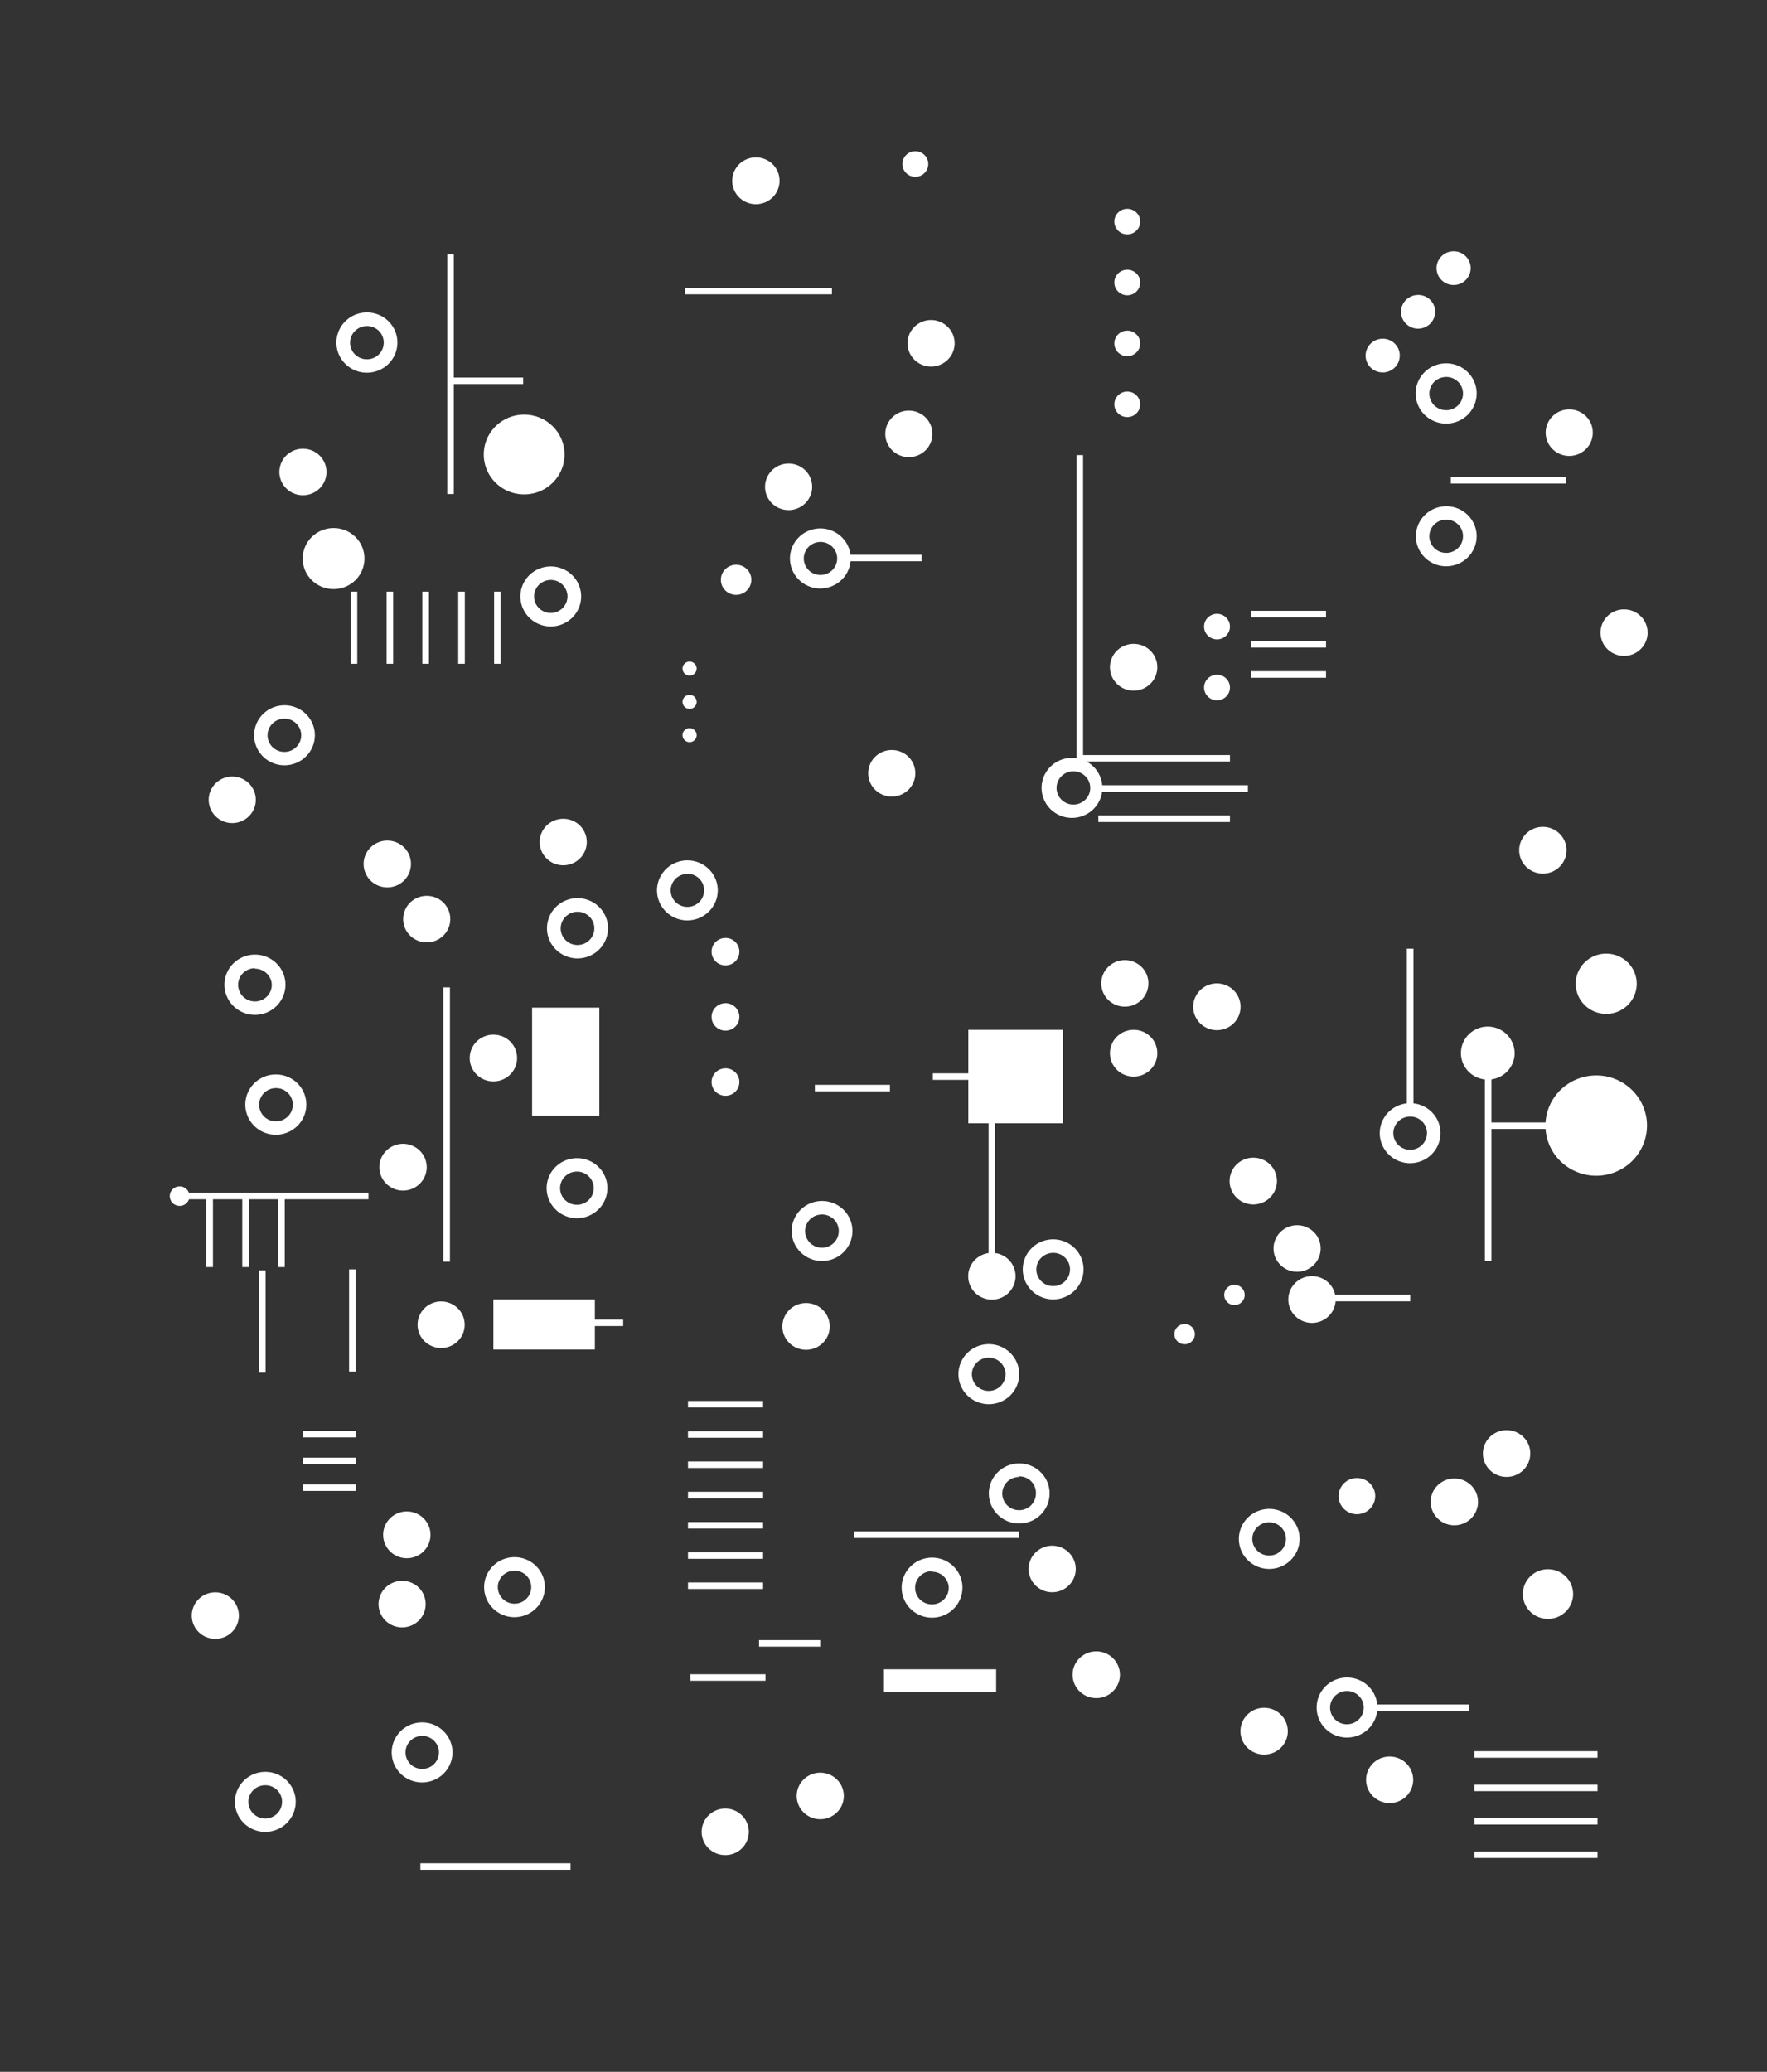 <?xml version="1.0" encoding="UTF-8"?> <svg xmlns="http://www.w3.org/2000/svg" width="296" height="347" viewBox="0 0 296 347" fill="none"><rect x="0" y="0" width="296" height="347" fill="#333333" stroke="none"/><path d="M61.054 93.555C61.054 94.566 60.75 95.554 60.182 96.394C59.613 97.235 58.805 97.89 57.859 98.277C56.914 98.663 55.874 98.765 54.87 98.567C53.866 98.37 52.944 97.883 52.221 97.169C51.497 96.454 51.004 95.543 50.804 94.552C50.605 93.56 50.707 92.533 51.099 91.599C51.491 90.665 52.154 89.867 53.005 89.305C53.856 88.744 54.856 88.444 55.879 88.444C56.56 88.441 57.234 88.572 57.863 88.828C58.492 89.083 59.063 89.46 59.544 89.935C60.025 90.41 60.406 90.975 60.665 91.596C60.924 92.217 61.056 92.883 61.054 93.555Z" fill="white"></path><path d="M54.693 79.071C54.689 79.841 54.454 80.593 54.018 81.231C53.582 81.87 52.964 82.366 52.242 82.658C51.521 82.95 50.728 83.025 49.963 82.872C49.199 82.719 48.498 82.346 47.948 81.8C47.398 81.254 47.024 80.559 46.873 79.804C46.722 79.048 46.802 78.265 47.101 77.554C47.401 76.843 47.907 76.235 48.555 75.807C49.204 75.38 49.966 75.152 50.746 75.152C51.266 75.152 51.781 75.253 52.261 75.45C52.741 75.647 53.178 75.936 53.544 76.301C53.911 76.665 54.201 77.097 54.398 77.572C54.596 78.048 54.696 78.557 54.693 79.071Z" fill="white"></path><path d="M98.296 141.027C98.296 141.798 98.064 142.552 97.63 143.193C97.197 143.834 96.58 144.334 95.859 144.629C95.138 144.924 94.344 145.002 93.579 144.851C92.813 144.701 92.109 144.329 91.558 143.784C91.005 143.239 90.629 142.544 90.477 141.788C90.325 141.032 90.403 140.248 90.702 139.535C91.001 138.823 91.507 138.214 92.156 137.786C92.805 137.357 93.568 137.128 94.349 137.128C94.868 137.126 95.382 137.225 95.862 137.42C96.342 137.615 96.779 137.902 97.146 138.264C97.513 138.627 97.803 139.058 98.001 139.532C98.198 140.006 98.298 140.515 98.296 141.027Z" fill="white"></path><path d="M221.23 209.105C221.23 209.876 220.999 210.63 220.565 211.271C220.131 211.912 219.515 212.412 218.794 212.707C218.072 213.002 217.279 213.079 216.513 212.929C215.747 212.778 215.044 212.407 214.492 211.862C213.94 211.317 213.564 210.622 213.412 209.866C213.259 209.109 213.338 208.325 213.636 207.613C213.935 206.9 214.441 206.292 215.09 205.863C215.739 205.435 216.502 205.206 217.283 205.206C217.802 205.203 218.317 205.302 218.797 205.497C219.277 205.692 219.713 205.98 220.08 206.342C220.447 206.705 220.738 207.135 220.935 207.61C221.133 208.084 221.233 208.592 221.23 209.105Z" fill="white"></path><path d="M200.165 223.448C200.165 223.783 200.065 224.111 199.876 224.39C199.687 224.67 199.419 224.887 199.105 225.015C198.791 225.144 198.446 225.177 198.112 225.112C197.779 225.047 197.473 224.885 197.233 224.648C196.992 224.41 196.829 224.108 196.762 223.779C196.696 223.45 196.73 223.108 196.86 222.798C196.99 222.488 197.211 222.223 197.493 222.037C197.776 221.85 198.108 221.751 198.447 221.751C198.903 221.751 199.34 221.93 199.662 222.248C199.984 222.566 200.165 222.998 200.165 223.448Z" fill="white"></path><path d="M208.51 216.882C208.51 217.218 208.409 217.546 208.221 217.825C208.032 218.104 207.764 218.322 207.45 218.45C207.136 218.579 206.79 218.612 206.457 218.547C206.124 218.481 205.818 218.32 205.577 218.082C205.337 217.845 205.174 217.543 205.107 217.213C205.041 216.884 205.075 216.543 205.205 216.233C205.335 215.923 205.555 215.658 205.838 215.472C206.12 215.285 206.452 215.186 206.792 215.186C207.248 215.186 207.685 215.364 208.007 215.683C208.329 216.001 208.51 216.432 208.51 216.882Z" fill="white"></path><path d="M130.59 30.285C130.589 31.061 130.356 31.82 129.919 32.464C129.483 33.109 128.862 33.612 128.135 33.908C127.409 34.204 126.611 34.28 125.84 34.127C125.07 33.974 124.363 33.599 123.809 33.049C123.255 32.499 122.879 31.799 122.728 31.037C122.577 30.276 122.659 29.487 122.962 28.771C123.266 28.055 123.777 27.445 124.433 27.017C125.088 26.588 125.857 26.362 126.642 26.366C127.162 26.366 127.677 26.468 128.158 26.665C128.638 26.862 129.074 27.151 129.441 27.515C129.807 27.879 130.098 28.311 130.295 28.787C130.492 29.262 130.592 29.771 130.59 30.285Z" fill="white"></path><path d="M156.194 72.687C156.19 73.457 155.955 74.209 155.519 74.848C155.083 75.486 154.465 75.983 153.743 76.275C153.022 76.567 152.229 76.641 151.464 76.488C150.7 76.336 149.999 75.963 149.449 75.417C148.899 74.871 148.525 74.176 148.374 73.42C148.224 72.664 148.303 71.882 148.602 71.17C148.902 70.459 149.407 69.851 150.056 69.424C150.705 68.996 151.467 68.768 152.247 68.768C152.767 68.768 153.282 68.87 153.762 69.067C154.242 69.264 154.678 69.553 155.045 69.917C155.412 70.281 155.702 70.713 155.899 71.189C156.097 71.664 156.197 72.173 156.194 72.687Z" fill="white"></path><path d="M193.867 111.736C193.871 112.513 193.641 113.273 193.207 113.921C192.772 114.568 192.153 115.074 191.427 115.373C190.701 115.672 189.902 115.751 189.13 115.601C188.359 115.45 187.65 115.076 187.094 114.527C186.538 113.978 186.159 113.278 186.007 112.516C185.854 111.753 185.935 110.964 186.238 110.247C186.54 109.53 187.052 108.918 187.708 108.489C188.363 108.06 189.133 107.833 189.92 107.837C190.967 107.837 191.97 108.248 192.711 108.979C193.451 109.71 193.867 110.702 193.867 111.736Z" fill="white"></path><path d="M234.483 59.556C234.483 60.116 234.315 60.663 234.001 61.128C233.686 61.593 233.239 61.955 232.716 62.169C232.193 62.383 231.617 62.439 231.061 62.33C230.506 62.221 229.996 61.952 229.595 61.556C229.195 61.161 228.922 60.657 228.812 60.108C228.701 59.56 228.758 58.991 228.975 58.474C229.192 57.957 229.558 57.516 230.029 57.205C230.5 56.894 231.054 56.728 231.62 56.728C231.997 56.726 232.37 56.797 232.719 56.938C233.068 57.079 233.384 57.288 233.651 57.551C233.917 57.814 234.128 58.127 234.271 58.471C234.414 58.815 234.486 59.184 234.483 59.556Z" fill="white"></path><path d="M240.414 52.224C240.414 52.783 240.246 53.33 239.931 53.795C239.617 54.26 239.17 54.622 238.646 54.836C238.123 55.05 237.548 55.106 236.992 54.997C236.437 54.888 235.927 54.619 235.526 54.223C235.126 53.828 234.853 53.324 234.743 52.775C234.632 52.227 234.689 51.658 234.905 51.141C235.122 50.624 235.489 50.183 235.96 49.872C236.431 49.561 236.984 49.395 237.551 49.395C237.927 49.393 238.301 49.464 238.65 49.605C238.998 49.746 239.315 49.955 239.581 50.218C239.848 50.481 240.059 50.794 240.202 51.138C240.344 51.482 240.417 51.851 240.414 52.224Z" fill="white"></path><path d="M246.365 44.891C246.369 45.451 246.205 45.999 245.892 46.467C245.58 46.935 245.135 47.3 244.612 47.518C244.089 47.735 243.513 47.794 242.956 47.687C242.399 47.58 241.887 47.312 241.485 46.918C241.082 46.523 240.807 46.019 240.695 45.47C240.583 44.921 240.639 44.351 240.855 43.833C241.071 43.315 241.438 42.872 241.909 42.561C242.38 42.249 242.935 42.083 243.502 42.083C244.258 42.083 244.983 42.378 245.519 42.904C246.056 43.43 246.36 44.144 246.365 44.891Z" fill="white"></path><path d="M125.865 97.09C125.869 97.59 125.722 98.081 125.444 98.499C125.165 98.916 124.768 99.243 124.301 99.437C123.834 99.632 123.319 99.684 122.822 99.589C122.325 99.494 121.868 99.255 121.508 98.903C121.148 98.551 120.903 98.101 120.803 97.61C120.702 97.12 120.752 96.611 120.945 96.149C121.137 95.686 121.465 95.291 121.886 95.012C122.307 94.734 122.802 94.585 123.308 94.585C123.983 94.585 124.63 94.848 125.109 95.318C125.588 95.787 125.859 96.424 125.865 97.09Z" fill="white"></path><path d="M207.814 168.602C207.818 169.379 207.588 170.139 207.154 170.787C206.72 171.434 206.1 171.94 205.374 172.239C204.648 172.538 203.849 172.617 203.077 172.467C202.306 172.316 201.597 171.942 201.041 171.393C200.485 170.844 200.107 170.144 199.954 169.382C199.802 168.619 199.882 167.83 200.185 167.113C200.488 166.396 200.999 165.784 201.655 165.355C202.311 164.926 203.08 164.699 203.867 164.703C204.912 164.708 205.913 165.121 206.652 165.851C207.391 166.581 207.809 167.569 207.814 168.602Z" fill="white"></path><path d="M193.867 176.379C193.871 177.156 193.641 177.917 193.207 178.564C192.772 179.212 192.153 179.717 191.427 180.016C190.701 180.315 189.902 180.395 189.13 180.244C188.359 180.094 187.65 179.72 187.094 179.171C186.538 178.621 186.159 177.921 186.007 177.159C185.854 176.397 185.935 175.607 186.238 174.89C186.54 174.174 187.052 173.562 187.708 173.133C188.363 172.703 189.133 172.477 189.92 172.481C190.967 172.481 191.97 172.891 192.711 173.622C193.451 174.354 193.867 175.345 193.867 176.379Z" fill="white"></path><path d="M187.608 280.475C187.612 281.251 187.383 282.011 186.949 282.658C186.516 283.305 185.898 283.811 185.173 284.11C184.448 284.41 183.65 284.491 182.879 284.342C182.108 284.193 181.399 283.821 180.842 283.274C180.285 282.727 179.905 282.028 179.751 281.268C179.596 280.507 179.673 279.718 179.973 279.001C180.273 278.283 180.781 277.67 181.434 277.238C182.087 276.807 182.855 276.577 183.64 276.577C184.689 276.577 185.695 276.987 186.439 277.717C187.182 278.448 187.603 279.439 187.608 280.475Z" fill="white"></path><path d="M180.205 262.799C180.201 263.57 179.966 264.321 179.53 264.96C179.094 265.598 178.476 266.095 177.754 266.387C177.032 266.679 176.239 266.753 175.475 266.601C174.711 266.448 174.009 266.075 173.459 265.529C172.909 264.983 172.536 264.288 172.385 263.532C172.234 262.777 172.314 261.994 172.613 261.283C172.912 260.571 173.418 259.964 174.067 259.536C174.716 259.109 175.478 258.88 176.258 258.88C176.778 258.88 177.293 258.982 177.773 259.179C178.253 259.376 178.689 259.665 179.056 260.029C179.423 260.394 179.713 260.826 179.91 261.301C180.107 261.777 180.208 262.286 180.205 262.799Z" fill="white"></path><path d="M138.995 222.135C138.999 222.911 138.77 223.67 138.336 224.317C137.903 224.965 137.284 225.47 136.56 225.77C135.835 226.069 135.037 226.15 134.266 226.001C133.495 225.852 132.786 225.48 132.229 224.933C131.672 224.386 131.292 223.688 131.137 222.927C130.983 222.166 131.06 221.377 131.36 220.66C131.659 219.943 132.168 219.329 132.821 218.898C133.474 218.466 134.242 218.236 135.027 218.236C136.076 218.236 137.082 218.646 137.825 219.377C138.569 220.107 138.989 221.099 138.995 222.135Z" fill="white"></path><path d="M153.332 129.513C153.332 130.284 153.1 131.038 152.667 131.679C152.233 132.32 151.616 132.82 150.895 133.115C150.174 133.41 149.38 133.487 148.615 133.337C147.849 133.186 147.146 132.815 146.594 132.27C146.042 131.724 145.666 131.03 145.513 130.273C145.361 129.517 145.439 128.733 145.738 128.021C146.037 127.308 146.543 126.7 147.192 126.271C147.841 125.843 148.604 125.614 149.385 125.614C149.904 125.611 150.418 125.71 150.898 125.905C151.378 126.1 151.815 126.387 152.182 126.75C152.549 127.113 152.839 127.543 153.037 128.018C153.234 128.492 153.335 129 153.332 129.513Z" fill="white"></path><path d="M215.729 289.95C215.729 290.725 215.496 291.482 215.061 292.127C214.625 292.771 214.005 293.274 213.28 293.57C212.555 293.867 211.757 293.944 210.988 293.793C210.218 293.642 209.511 293.269 208.956 292.721C208.401 292.173 208.023 291.474 207.87 290.714C207.717 289.954 207.796 289.166 208.096 288.45C208.396 287.734 208.905 287.122 209.557 286.691C210.21 286.26 210.977 286.031 211.762 286.031C212.814 286.031 213.823 286.443 214.567 287.178C215.311 287.913 215.729 288.91 215.729 289.95Z" fill="white"></path><path d="M236.733 298.091C236.733 298.862 236.502 299.616 236.068 300.257C235.634 300.898 235.018 301.398 234.297 301.693C233.575 301.988 232.782 302.065 232.016 301.915C231.25 301.764 230.547 301.393 229.995 300.848C229.443 300.302 229.067 299.608 228.915 298.851C228.762 298.095 228.841 297.311 229.139 296.599C229.438 295.886 229.944 295.277 230.593 294.849C231.242 294.421 232.005 294.192 232.786 294.192C233.833 294.192 234.837 294.603 235.577 295.334C236.317 296.065 236.733 297.057 236.733 298.091Z" fill="white"></path><path d="M256.346 243.427C256.35 244.203 256.121 244.962 255.688 245.609C255.254 246.256 254.636 246.762 253.911 247.062C253.187 247.361 252.388 247.442 251.617 247.293C250.846 247.144 250.137 246.772 249.58 246.225C249.024 245.678 248.644 244.98 248.489 244.219C248.334 243.458 248.412 242.669 248.711 241.952C249.011 241.234 249.519 240.621 250.172 240.19C250.825 239.758 251.593 239.528 252.379 239.528C252.899 239.525 253.414 239.624 253.895 239.819C254.377 240.013 254.814 240.3 255.183 240.663C255.552 241.025 255.844 241.456 256.044 241.93C256.244 242.404 256.346 242.913 256.346 243.427Z" fill="white"></path><path d="M223.746 217.65C223.746 218.426 223.513 219.184 223.076 219.829C222.639 220.474 222.018 220.977 221.292 221.273C220.566 221.569 219.767 221.645 218.997 221.492C218.226 221.339 217.519 220.964 216.965 220.414C216.411 219.864 216.035 219.164 215.884 218.402C215.734 217.641 215.815 216.852 216.118 216.136C216.422 215.42 216.934 214.81 217.589 214.382C218.244 213.953 219.013 213.727 219.799 213.731C220.847 213.736 221.851 214.152 222.591 214.886C223.331 215.62 223.746 216.614 223.746 217.65Z" fill="white"></path><path d="M247.593 251.527C247.597 252.304 247.368 253.064 246.933 253.712C246.499 254.36 245.879 254.865 245.154 255.164C244.428 255.463 243.628 255.543 242.857 255.392C242.085 255.241 241.376 254.868 240.82 254.318C240.264 253.769 239.886 253.069 239.733 252.307C239.581 251.545 239.661 250.755 239.964 250.038C240.267 249.321 240.779 248.709 241.434 248.28C242.09 247.851 242.86 247.624 243.646 247.628C244.165 247.628 244.678 247.729 245.157 247.925C245.636 248.121 246.071 248.408 246.437 248.77C246.804 249.132 247.095 249.562 247.293 250.035C247.491 250.508 247.593 251.015 247.593 251.527Z" fill="white"></path><path d="M263.525 266.961C263.529 267.785 263.285 268.591 262.825 269.278C262.364 269.965 261.708 270.502 260.938 270.82C260.169 271.138 259.321 271.223 258.502 271.065C257.684 270.907 256.931 270.512 256.34 269.931C255.749 269.35 255.345 268.608 255.181 267.8C255.017 266.993 255.099 266.155 255.417 265.393C255.736 264.632 256.276 263.981 256.969 263.522C257.662 263.064 258.477 262.82 259.312 262.82C260.425 262.82 261.494 263.255 262.283 264.031C263.073 264.807 263.519 265.861 263.525 266.961Z" fill="white"></path><path d="M227.305 253.608C228.999 253.608 230.373 252.251 230.373 250.578C230.373 248.904 228.999 247.548 227.305 247.548C225.611 247.548 224.237 248.904 224.237 250.578C224.237 252.251 225.611 253.608 227.305 253.608Z" fill="white"></path><path d="M213.909 197.792C213.913 198.568 213.684 199.328 213.25 199.975C212.817 200.622 212.198 201.128 211.474 201.427C210.749 201.727 209.951 201.808 209.18 201.659C208.409 201.51 207.7 201.138 207.143 200.591C206.586 200.044 206.206 199.345 206.051 198.585C205.897 197.824 205.974 197.035 206.274 196.318C206.573 195.6 207.082 194.987 207.735 194.555C208.388 194.124 209.156 193.894 209.941 193.894C210.461 193.891 210.977 193.99 211.458 194.185C211.939 194.379 212.377 194.666 212.745 195.028C213.114 195.391 213.407 195.821 213.606 196.296C213.806 196.77 213.909 197.279 213.909 197.792Z" fill="white"></path><path d="M170.122 213.731C170.126 214.507 169.896 215.267 169.463 215.914C169.029 216.561 168.411 217.066 167.687 217.366C166.962 217.666 166.164 217.746 165.393 217.597C164.622 217.448 163.913 217.077 163.356 216.53C162.799 215.982 162.419 215.284 162.264 214.523C162.11 213.762 162.187 212.973 162.487 212.256C162.786 211.539 163.295 210.926 163.948 210.494C164.601 210.063 165.368 209.832 166.154 209.832C166.674 209.83 167.19 209.928 167.671 210.123C168.152 210.318 168.59 210.605 168.958 210.967C169.327 211.329 169.62 211.76 169.819 212.234C170.019 212.709 170.122 213.217 170.122 213.731Z" fill="white"></path><path d="M136.05 81.535C136.05 82.306 135.818 83.06 135.384 83.701C134.951 84.343 134.334 84.842 133.613 85.137C132.892 85.432 132.098 85.51 131.332 85.359C130.567 85.209 129.863 84.838 129.311 84.292C128.759 83.747 128.383 83.052 128.231 82.296C128.079 81.54 128.157 80.756 128.456 80.043C128.754 79.331 129.26 78.722 129.91 78.294C130.559 77.865 131.322 77.636 132.102 77.636C132.622 77.634 133.136 77.733 133.616 77.928C134.096 78.123 134.532 78.41 134.9 78.772C135.267 79.135 135.557 79.566 135.755 80.04C135.952 80.514 136.052 81.023 136.05 81.535Z" fill="white"></path><path d="M94.574 76.121C94.574 77.444 94.177 78.737 93.433 79.836C92.689 80.936 91.632 81.793 90.395 82.299C89.158 82.805 87.797 82.937 86.484 82.679C85.171 82.421 83.965 81.785 83.018 80.85C82.071 79.914 81.426 78.723 81.165 77.426C80.904 76.129 81.038 74.784 81.55 73.562C82.063 72.341 82.93 71.296 84.044 70.562C85.157 69.827 86.466 69.435 87.805 69.435C89.6 69.435 91.322 70.139 92.591 71.393C93.861 72.647 94.574 74.348 94.574 76.121Z" fill="white"></path><path d="M159.917 57.496C159.917 58.267 159.685 59.021 159.252 59.662C158.818 60.303 158.201 60.803 157.48 61.098C156.759 61.393 155.965 61.47 155.2 61.32C154.434 61.169 153.731 60.798 153.179 60.253C152.627 59.708 152.251 59.013 152.098 58.257C151.946 57.5 152.024 56.716 152.323 56.004C152.622 55.292 153.128 54.683 153.777 54.254C154.426 53.826 155.189 53.597 155.97 53.597C156.488 53.597 157.001 53.698 157.48 53.894C157.959 54.09 158.394 54.377 158.761 54.739C159.127 55.101 159.418 55.531 159.616 56.004C159.815 56.477 159.917 56.984 159.917 57.496Z" fill="white"></path><path d="M276 105.979C275.996 106.749 275.761 107.501 275.325 108.139C274.888 108.778 274.271 109.274 273.549 109.566C272.827 109.858 272.034 109.932 271.27 109.78C270.506 109.627 269.804 109.254 269.254 108.708C268.704 108.162 268.33 107.467 268.18 106.712C268.029 105.956 268.109 105.173 268.408 104.462C268.707 103.751 269.213 103.143 269.862 102.715C270.51 102.288 271.273 102.06 272.053 102.06C272.573 102.06 273.088 102.161 273.568 102.358C274.048 102.555 274.484 102.844 274.851 103.209C275.218 103.573 275.508 104.005 275.705 104.48C275.902 104.956 276.002 105.465 276 105.979Z" fill="white"></path><path d="M266.817 72.465C266.817 73.236 266.586 73.99 266.152 74.631C265.718 75.272 265.102 75.772 264.381 76.067C263.659 76.362 262.866 76.439 262.1 76.289C261.334 76.138 260.631 75.767 260.079 75.222C259.527 74.677 259.151 73.982 258.999 73.226C258.846 72.469 258.925 71.685 259.223 70.973C259.522 70.261 260.028 69.652 260.677 69.223C261.326 68.795 262.089 68.566 262.87 68.566C263.389 68.564 263.904 68.663 264.384 68.858C264.864 69.052 265.3 69.34 265.667 69.702C266.034 70.065 266.325 70.496 266.522 70.97C266.72 71.444 266.82 71.952 266.817 72.465Z" fill="white"></path><path d="M262.421 142.381C262.425 143.158 262.195 143.918 261.76 144.566C261.326 145.213 260.707 145.719 259.981 146.018C259.255 146.317 258.455 146.396 257.684 146.246C256.912 146.095 256.204 145.721 255.647 145.172C255.091 144.623 254.713 143.923 254.561 143.161C254.408 142.398 254.488 141.609 254.791 140.892C255.094 140.175 255.606 139.563 256.261 139.134C256.917 138.705 257.687 138.478 258.473 138.482C259.519 138.487 260.519 138.9 261.258 139.63C261.998 140.36 262.415 141.348 262.421 142.381Z" fill="white"></path><path d="M274.18 164.743C274.184 165.743 273.887 166.722 273.328 167.555C272.769 168.388 271.972 169.038 271.038 169.424C270.104 169.809 269.075 169.912 268.082 169.719C267.089 169.527 266.176 169.047 265.459 168.342C264.742 167.636 264.253 166.737 264.054 165.756C263.855 164.776 263.955 163.76 264.341 162.836C264.728 161.912 265.383 161.122 266.224 160.566C267.066 160.01 268.055 159.713 269.067 159.713C270.419 159.713 271.717 160.243 272.675 161.185C273.633 162.128 274.174 163.408 274.18 164.743Z" fill="white"></path><path d="M275.898 188.5C275.902 190.163 275.406 191.79 274.474 193.174C273.541 194.559 272.214 195.639 270.66 196.278C269.105 196.917 267.394 197.087 265.742 196.765C264.091 196.443 262.573 195.644 261.381 194.47C260.189 193.295 259.377 191.798 259.047 190.167C258.717 188.536 258.884 186.846 259.527 185.309C260.171 183.772 261.261 182.458 262.661 181.534C264.06 180.61 265.706 180.116 267.39 180.116C269.643 180.116 271.803 180.999 273.398 182.571C274.993 184.142 275.892 186.275 275.898 188.5Z" fill="white"></path><path d="M253.728 176.379C253.728 177.258 253.464 178.118 252.97 178.848C252.476 179.579 251.773 180.149 250.951 180.485C250.129 180.822 249.224 180.91 248.351 180.738C247.478 180.567 246.677 180.143 246.047 179.522C245.418 178.9 244.99 178.108 244.816 177.246C244.642 176.384 244.731 175.491 245.072 174.679C245.413 173.866 245.989 173.172 246.729 172.684C247.469 172.196 248.339 171.935 249.229 171.935C250.42 171.94 251.562 172.41 252.404 173.243C253.247 174.075 253.723 175.202 253.728 176.379Z" fill="white"></path><path d="M141.347 300.575C141.391 301.348 141.201 302.117 140.802 302.783C140.402 303.449 139.811 303.982 139.103 304.315C138.395 304.648 137.603 304.765 136.828 304.652C136.053 304.538 135.329 304.199 134.75 303.678C134.17 303.157 133.76 302.478 133.573 301.726C133.386 300.974 133.43 300.184 133.699 299.457C133.967 298.73 134.45 298.098 135.083 297.643C135.717 297.187 136.474 296.928 137.257 296.899C138.29 296.86 139.298 297.224 140.063 297.911C140.828 298.599 141.289 299.555 141.347 300.575Z" fill="white"></path><path d="M125.435 306.575C125.498 307.609 125.142 308.625 124.446 309.4C123.75 310.175 122.77 310.645 121.724 310.706C120.677 310.768 119.648 310.416 118.864 309.728C118.079 309.041 117.604 308.074 117.541 307.04C117.51 306.528 117.582 306.015 117.752 305.53C117.921 305.045 118.186 304.598 118.531 304.215C118.876 303.831 119.293 303.518 119.761 303.294C120.228 303.07 120.735 302.939 121.253 302.909C121.771 302.878 122.291 302.949 122.782 303.116C123.272 303.284 123.725 303.546 124.113 303.886C124.501 304.227 124.818 304.639 125.045 305.101C125.272 305.562 125.405 306.063 125.435 306.575Z" fill="white"></path><path d="M40.009 270.375C40.052 271.143 39.864 271.907 39.468 272.57C39.072 273.233 38.486 273.765 37.785 274.1C37.083 274.435 36.297 274.557 35.525 274.451C34.753 274.345 34.03 274.016 33.448 273.505C32.865 272.994 32.448 272.324 32.251 271.579C32.053 270.835 32.082 270.049 32.336 269.321C32.589 268.594 33.055 267.956 33.674 267.489C34.294 267.022 35.039 266.747 35.817 266.698C36.337 266.665 36.859 266.735 37.352 266.902C37.844 267.07 38.299 267.332 38.689 267.674C39.079 268.015 39.396 268.43 39.623 268.894C39.849 269.357 39.981 269.861 40.009 270.375Z" fill="white"></path><path d="M71.299 268.435C71.346 269.205 71.161 269.97 70.768 270.635C70.375 271.301 69.791 271.836 69.09 272.174C68.389 272.512 67.602 272.637 66.829 272.533C66.056 272.43 65.332 272.103 64.747 271.593C64.162 271.083 63.743 270.413 63.544 269.668C63.344 268.923 63.372 268.137 63.625 267.408C63.877 266.679 64.343 266.04 64.962 265.572C65.582 265.104 66.328 264.828 67.107 264.779C67.626 264.743 68.147 264.81 68.64 264.975C69.133 265.14 69.587 265.401 69.977 265.741C70.368 266.081 70.685 266.495 70.912 266.957C71.139 267.42 71.271 267.922 71.299 268.435Z" fill="white"></path><path d="M192.374 164.703C192.374 165.474 192.142 166.228 191.709 166.869C191.275 167.51 190.658 168.01 189.937 168.305C189.216 168.6 188.422 168.677 187.657 168.527C186.891 168.377 186.188 168.005 185.636 167.46C185.084 166.915 184.708 166.22 184.555 165.464C184.403 164.707 184.481 163.923 184.78 163.211C185.079 162.499 185.585 161.89 186.234 161.461C186.883 161.033 187.646 160.804 188.427 160.804C188.946 160.802 189.46 160.901 189.94 161.096C190.421 161.291 190.857 161.578 191.224 161.94C191.591 162.303 191.881 162.734 192.079 163.208C192.276 163.682 192.377 164.19 192.374 164.703Z" fill="white"></path><path d="M86.619 177.187C86.623 177.963 86.394 178.723 85.96 179.37C85.527 180.017 84.908 180.523 84.184 180.822C83.459 181.122 82.661 181.202 81.89 181.054C81.119 180.905 80.41 180.533 79.853 179.986C79.296 179.438 78.916 178.74 78.761 177.979C78.607 177.219 78.684 176.43 78.984 175.712C79.283 174.995 79.792 174.382 80.445 173.95C81.098 173.519 81.866 173.288 82.651 173.288C83.171 173.286 83.687 173.385 84.168 173.579C84.649 173.774 85.087 174.061 85.456 174.423C85.824 174.785 86.117 175.216 86.316 175.69C86.516 176.165 86.619 176.673 86.619 177.187Z" fill="white"></path><path d="M77.844 221.872C77.844 222.643 77.613 223.397 77.179 224.038C76.746 224.679 76.129 225.179 75.408 225.474C74.687 225.769 73.893 225.846 73.127 225.696C72.362 225.545 71.658 225.174 71.106 224.629C70.554 224.084 70.178 223.389 70.026 222.633C69.874 221.876 69.952 221.092 70.251 220.38C70.549 219.668 71.055 219.059 71.704 218.63C72.354 218.202 73.117 217.973 73.897 217.973C74.416 217.973 74.929 218.074 75.408 218.27C75.887 218.466 76.322 218.753 76.688 219.115C77.055 219.477 77.346 219.907 77.544 220.38C77.742 220.853 77.844 221.36 77.844 221.872Z" fill="white"></path><path d="M72.118 257.042C72.122 257.819 71.892 258.579 71.458 259.227C71.023 259.874 70.404 260.38 69.678 260.679C68.952 260.978 68.153 261.057 67.381 260.907C66.61 260.756 65.901 260.383 65.345 259.833C64.789 259.284 64.41 258.584 64.258 257.822C64.105 257.06 64.186 256.27 64.489 255.553C64.791 254.836 65.303 254.224 65.959 253.795C66.614 253.366 67.384 253.139 68.171 253.143C69.216 253.149 70.217 253.561 70.956 254.291C71.695 255.021 72.112 256.01 72.118 257.042Z" fill="white"></path><path d="M71.484 195.489C71.484 196.265 71.251 197.024 70.814 197.669C70.377 198.314 69.756 198.816 69.03 199.112C68.304 199.408 67.505 199.484 66.735 199.332C65.965 199.179 65.258 198.803 64.704 198.253C64.15 197.703 63.773 197.003 63.623 196.241C63.472 195.48 63.553 194.691 63.857 193.976C64.16 193.26 64.672 192.649 65.327 192.221C65.982 191.793 66.751 191.566 67.537 191.57C68.586 191.576 69.59 191.991 70.329 192.725C71.069 193.46 71.484 194.453 71.484 195.489Z" fill="white"></path><path d="M75.431 153.936C75.431 154.707 75.2 155.461 74.766 156.102C74.332 156.743 73.716 157.243 72.995 157.538C72.273 157.833 71.48 157.91 70.714 157.76C69.948 157.609 69.245 157.238 68.693 156.693C68.141 156.148 67.765 155.453 67.613 154.697C67.461 153.94 67.539 153.156 67.838 152.444C68.136 151.732 68.642 151.123 69.291 150.694C69.94 150.266 70.704 150.037 71.484 150.037C72.003 150.034 72.518 150.133 72.998 150.328C73.478 150.523 73.914 150.811 74.281 151.173C74.648 151.536 74.939 151.967 75.136 152.441C75.334 152.915 75.434 153.423 75.431 153.936Z" fill="white"></path><path d="M31.747 200.338C31.747 200.772 31.572 201.188 31.262 201.495C30.951 201.802 30.529 201.974 30.09 201.974C29.651 201.974 29.23 201.802 28.919 201.495C28.608 201.188 28.434 200.772 28.434 200.338C28.434 199.904 28.608 199.488 28.919 199.181C29.23 198.874 29.651 198.701 30.09 198.701C30.529 198.701 30.951 198.874 31.262 199.181C31.572 199.488 31.747 199.904 31.747 200.338Z" fill="white"></path><path d="M68.845 144.684C68.849 145.46 68.62 146.219 68.187 146.867C67.753 147.514 67.135 148.019 66.41 148.319C65.686 148.619 64.887 148.699 64.116 148.55C63.345 148.401 62.636 148.03 62.08 147.482C61.523 146.935 61.143 146.237 60.988 145.476C60.833 144.715 60.91 143.926 61.21 143.209C61.51 142.492 62.018 141.878 62.671 141.447C63.324 141.015 64.092 140.785 64.878 140.785C65.398 140.782 65.913 140.881 66.394 141.076C66.876 141.271 67.313 141.557 67.682 141.92C68.051 142.282 68.343 142.713 68.543 143.187C68.743 143.661 68.845 144.17 68.845 144.684Z" fill="white"></path><path d="M42.851 133.957C42.851 134.728 42.62 135.482 42.186 136.123C41.752 136.764 41.136 137.264 40.415 137.559C39.694 137.854 38.9 137.931 38.134 137.781C37.368 137.63 36.665 137.259 36.113 136.714C35.561 136.169 35.185 135.474 35.033 134.718C34.881 133.961 34.959 133.177 35.258 132.465C35.556 131.752 36.062 131.144 36.711 130.715C37.36 130.287 38.123 130.058 38.904 130.058C39.951 130.058 40.955 130.469 41.695 131.2C42.435 131.931 42.851 132.923 42.851 133.957Z" fill="white"></path><path d="M70.727 298.535C69.717 298.539 68.729 298.246 67.888 297.694C67.047 297.142 66.391 296.356 66.004 295.435C65.617 294.513 65.515 293.499 65.713 292.521C65.91 291.543 66.398 290.645 67.113 289.941C67.829 289.237 68.74 288.759 69.731 288.568C70.722 288.377 71.748 288.481 72.679 288.868C73.61 289.254 74.404 289.905 74.959 290.738C75.515 291.571 75.807 292.548 75.799 293.545C75.788 294.869 75.25 296.135 74.3 297.069C73.351 298.003 72.067 298.53 70.727 298.535ZM70.727 290.737C70.173 290.737 69.631 290.9 69.17 291.204C68.71 291.508 68.35 291.94 68.138 292.446C67.926 292.952 67.871 293.508 67.979 294.045C68.087 294.582 68.354 295.075 68.746 295.462C69.138 295.849 69.637 296.113 70.18 296.219C70.724 296.326 71.287 296.271 71.799 296.062C72.311 295.852 72.749 295.498 73.057 295.043C73.365 294.587 73.529 294.052 73.529 293.505C73.529 292.771 73.234 292.067 72.708 291.548C72.183 291.029 71.47 290.737 70.727 290.737Z" fill="white"></path><path d="M86.188 270.86C85.181 270.86 84.196 270.565 83.359 270.012C82.522 269.459 81.869 268.674 81.483 267.754C81.098 266.835 80.997 265.824 81.194 264.848C81.39 263.872 81.875 262.976 82.587 262.273C83.299 261.569 84.207 261.09 85.195 260.896C86.183 260.702 87.206 260.802 88.137 261.182C89.067 261.563 89.863 262.208 90.422 263.035C90.982 263.862 91.281 264.835 91.281 265.83C91.275 267.162 90.737 268.438 89.783 269.38C88.829 270.323 87.537 270.854 86.188 270.86ZM86.188 263.062C85.634 263.062 85.092 263.224 84.632 263.528C84.171 263.832 83.812 264.265 83.6 264.77C83.388 265.276 83.332 265.833 83.44 266.369C83.548 266.906 83.815 267.399 84.207 267.786C84.599 268.173 85.098 268.437 85.641 268.544C86.185 268.651 86.748 268.596 87.26 268.386C87.772 268.177 88.21 267.822 88.518 267.367C88.826 266.912 88.99 266.377 88.99 265.83C88.99 265.096 88.695 264.392 88.169 263.873C87.644 263.354 86.931 263.062 86.188 263.062Z" fill="white"></path><path d="M44.447 306.817C43.44 306.817 42.455 306.522 41.618 305.97C40.78 305.417 40.128 304.631 39.742 303.712C39.357 302.793 39.256 301.782 39.452 300.806C39.649 299.83 40.134 298.934 40.846 298.231C41.558 297.527 42.466 297.048 43.453 296.854C44.441 296.66 45.465 296.76 46.396 297.14C47.326 297.521 48.122 298.166 48.681 298.993C49.241 299.82 49.539 300.793 49.539 301.787C49.534 303.12 48.996 304.396 48.042 305.338C47.088 306.28 45.796 306.812 44.447 306.817ZM44.447 299C43.888 298.996 43.34 299.156 42.873 299.46C42.407 299.763 42.042 300.197 41.825 300.707C41.608 301.216 41.549 301.777 41.656 302.319C41.763 302.861 42.03 303.359 42.424 303.751C42.817 304.143 43.32 304.411 43.868 304.52C44.416 304.629 44.985 304.575 45.502 304.365C46.019 304.154 46.461 303.797 46.772 303.338C47.083 302.879 47.249 302.34 47.249 301.787C47.252 301.422 47.181 301.06 47.041 300.722C46.902 300.384 46.696 300.077 46.435 299.817C46.175 299.558 45.865 299.353 45.524 299.212C45.183 299.072 44.817 299 44.447 299Z" fill="white"></path><path d="M42.709 169.976C41.697 169.976 40.707 169.679 39.866 169.123C39.025 168.567 38.369 167.777 37.983 166.853C37.597 165.929 37.496 164.913 37.696 163.933C37.894 162.952 38.383 162.053 39.1 161.347C39.818 160.642 40.731 160.162 41.724 159.97C42.717 159.777 43.745 159.88 44.679 160.265C45.613 160.651 46.41 161.301 46.97 162.134C47.529 162.967 47.825 163.946 47.822 164.945C47.816 166.281 47.275 167.561 46.317 168.503C45.358 169.446 44.061 169.976 42.709 169.976ZM42.709 162.158C42.15 162.158 41.605 162.321 41.141 162.628C40.676 162.934 40.315 163.369 40.101 163.879C39.888 164.388 39.832 164.949 39.941 165.489C40.049 166.03 40.318 166.527 40.713 166.917C41.108 167.307 41.611 167.572 42.158 167.68C42.706 167.787 43.273 167.732 43.789 167.521C44.304 167.31 44.745 166.953 45.055 166.494C45.365 166.036 45.531 165.497 45.531 164.945C45.51 164.22 45.203 163.532 44.676 163.026C44.149 162.521 43.443 162.238 42.709 162.239V162.158Z" fill="white"></path><path d="M236.221 194.823C235.214 194.823 234.23 194.528 233.392 193.975C232.555 193.422 231.902 192.637 231.517 191.718C231.131 190.799 231.03 189.787 231.227 188.811C231.423 187.836 231.908 186.939 232.62 186.236C233.333 185.532 234.24 185.053 235.228 184.859C236.216 184.665 237.24 184.765 238.17 185.146C239.101 185.526 239.896 186.171 240.456 186.998C241.015 187.825 241.314 188.798 241.314 189.793C241.308 191.125 240.77 192.401 239.816 193.344C238.862 194.286 237.57 194.818 236.221 194.823ZM236.221 187.005C235.663 187.005 235.117 187.169 234.653 187.475C234.189 187.781 233.827 188.217 233.614 188.726C233.4 189.235 233.344 189.796 233.453 190.337C233.562 190.877 233.831 191.374 234.226 191.764C234.62 192.154 235.123 192.419 235.671 192.527C236.218 192.635 236.786 192.579 237.301 192.368C237.817 192.157 238.258 191.8 238.568 191.342C238.878 190.883 239.044 190.344 239.044 189.793C239.046 189.426 238.975 189.062 238.834 188.723C238.694 188.383 238.486 188.075 238.223 187.816C237.96 187.556 237.648 187.351 237.305 187.212C236.961 187.073 236.593 187.002 236.221 187.005Z" fill="white"></path><path d="M61.483 62.425C60.47 62.429 59.479 62.136 58.635 61.582C57.791 61.029 57.132 60.24 56.743 59.317C56.353 58.393 56.25 57.376 56.447 56.394C56.644 55.413 57.131 54.511 57.847 53.804C58.563 53.096 59.476 52.615 60.47 52.42C61.464 52.226 62.493 52.328 63.429 52.713C64.364 53.097 65.162 53.748 65.722 54.581C66.282 55.415 66.579 56.394 66.575 57.395C66.57 58.727 66.032 60.004 65.078 60.946C64.124 61.888 62.832 62.42 61.483 62.425ZM61.483 54.607C60.924 54.603 60.376 54.763 59.909 55.067C59.443 55.371 59.078 55.805 58.861 56.314C58.644 56.823 58.585 57.384 58.692 57.926C58.798 58.468 59.066 58.967 59.459 59.359C59.853 59.751 60.356 60.018 60.904 60.127C61.452 60.237 62.021 60.183 62.538 59.972C63.055 59.762 63.497 59.405 63.808 58.946C64.119 58.487 64.285 57.947 64.285 57.395C64.287 57.03 64.217 56.668 64.077 56.33C63.938 55.992 63.732 55.684 63.471 55.425C63.211 55.166 62.901 54.96 62.56 54.82C62.219 54.679 61.853 54.607 61.483 54.607Z" fill="white"></path><path d="M96.742 160.521C95.731 160.521 94.742 160.225 93.901 159.67C93.06 159.115 92.405 158.327 92.018 157.404C91.631 156.481 91.53 155.466 91.727 154.486C91.924 153.506 92.411 152.606 93.126 151.9C93.841 151.194 94.752 150.713 95.744 150.518C96.736 150.323 97.764 150.423 98.698 150.805C99.633 151.188 100.431 151.835 100.993 152.665C101.555 153.496 101.855 154.472 101.855 155.471C101.855 156.811 101.316 158.095 100.357 159.042C99.398 159.989 98.098 160.521 96.742 160.521ZM96.742 152.704C96.183 152.704 95.636 152.868 95.172 153.175C94.707 153.482 94.345 153.919 94.132 154.429C93.919 154.94 93.865 155.501 93.975 156.043C94.086 156.584 94.357 157.081 94.754 157.47C95.15 157.859 95.655 158.123 96.204 158.228C96.753 158.333 97.321 158.275 97.836 158.061C98.351 157.847 98.791 157.486 99.098 157.025C99.406 156.564 99.568 156.023 99.564 155.471C99.559 154.735 99.259 154.031 98.73 153.513C98.202 152.995 97.487 152.704 96.742 152.704Z" fill="white"></path><path d="M46.226 190.055C45.213 190.059 44.222 189.766 43.378 189.213C42.534 188.659 41.875 187.871 41.486 186.947C41.096 186.023 40.993 185.006 41.19 184.025C41.387 183.043 41.874 182.142 42.59 181.434C43.307 180.727 44.219 180.245 45.213 180.051C46.207 179.857 47.237 179.958 48.172 180.343C49.107 180.728 49.905 181.378 50.465 182.212C51.026 183.046 51.323 184.025 51.319 185.025C51.313 186.358 50.775 187.634 49.821 188.576C48.867 189.518 47.575 190.05 46.226 190.055ZM46.226 182.238C45.668 182.238 45.122 182.401 44.658 182.707C44.194 183.014 43.832 183.449 43.619 183.958C43.405 184.468 43.349 185.028 43.458 185.569C43.567 186.11 43.836 186.607 44.23 186.997C44.625 187.386 45.128 187.652 45.675 187.759C46.223 187.867 46.79 187.812 47.306 187.601C47.822 187.39 48.263 187.033 48.573 186.574C48.883 186.116 49.048 185.577 49.048 185.025C49.051 184.658 48.98 184.295 48.839 183.955C48.698 183.616 48.49 183.307 48.228 183.048C47.965 182.789 47.653 182.583 47.309 182.444C46.966 182.305 46.597 182.235 46.226 182.238Z" fill="white"></path><path d="M96.66 204.035C95.653 204.035 94.668 203.739 93.831 203.187C92.993 202.634 92.341 201.848 91.955 200.929C91.57 200.01 91.469 198.999 91.665 198.023C91.862 197.047 92.347 196.151 93.059 195.448C93.771 194.744 94.678 194.265 95.666 194.071C96.654 193.877 97.678 193.977 98.609 194.357C99.539 194.738 100.334 195.383 100.894 196.21C101.454 197.037 101.752 198.01 101.752 199.004C101.747 200.337 101.209 201.613 100.255 202.555C99.301 203.498 98.009 204.029 96.66 204.035ZM96.66 196.217C96.101 196.213 95.553 196.373 95.086 196.677C94.62 196.981 94.255 197.415 94.038 197.924C93.821 198.433 93.762 198.994 93.869 199.536C93.975 200.078 94.243 200.577 94.636 200.968C95.03 201.36 95.533 201.628 96.081 201.737C96.629 201.846 97.198 201.792 97.715 201.582C98.232 201.371 98.674 201.014 98.985 200.555C99.296 200.096 99.462 199.557 99.462 199.004C99.462 198.269 99.167 197.563 98.642 197.04C98.117 196.518 97.405 196.222 96.66 196.217Z" fill="white"></path><path d="M115.148 154.158C114.141 154.158 113.156 153.863 112.319 153.31C111.481 152.758 110.829 151.972 110.443 151.053C110.058 150.134 109.957 149.122 110.154 148.147C110.35 147.171 110.835 146.275 111.547 145.571C112.259 144.868 113.167 144.389 114.155 144.195C115.142 144 116.166 144.1 117.097 144.481C118.027 144.862 118.823 145.506 119.382 146.333C119.942 147.161 120.241 148.133 120.241 149.128C120.235 150.46 119.697 151.737 118.743 152.679C117.789 153.621 116.497 154.153 115.148 154.158ZM115.148 146.36C114.594 146.36 114.052 146.523 113.591 146.827C113.131 147.131 112.772 147.563 112.56 148.069C112.347 148.575 112.292 149.131 112.4 149.668C112.508 150.205 112.775 150.698 113.167 151.085C113.559 151.472 114.058 151.736 114.601 151.842C115.145 151.949 115.708 151.894 116.22 151.685C116.732 151.475 117.17 151.121 117.478 150.666C117.786 150.21 117.95 149.675 117.95 149.128C117.953 148.763 117.882 148.401 117.743 148.063C117.603 147.725 117.397 147.417 117.137 147.158C116.876 146.899 116.566 146.693 116.225 146.553C115.884 146.412 115.518 146.34 115.148 146.34V146.36Z" fill="white"></path><path d="M137.706 211.206C136.699 211.206 135.714 210.911 134.877 210.358C134.039 209.805 133.386 209.02 133.001 208.101C132.615 207.182 132.515 206.17 132.711 205.194C132.908 204.219 133.393 203.322 134.105 202.619C134.817 201.916 135.724 201.436 136.712 201.242C137.7 201.048 138.724 201.148 139.655 201.529C140.585 201.909 141.38 202.554 141.94 203.381C142.5 204.208 142.798 205.181 142.798 206.176C142.798 207.51 142.262 208.789 141.307 209.733C140.352 210.676 139.056 211.206 137.706 211.206ZM137.706 203.408C137.146 203.404 136.597 203.565 136.13 203.87C135.663 204.174 135.298 204.61 135.082 205.12C134.866 205.63 134.808 206.192 134.916 206.735C135.025 207.278 135.294 207.776 135.69 208.167C136.086 208.558 136.59 208.824 137.14 208.931C137.689 209.038 138.258 208.981 138.775 208.768C139.291 208.554 139.732 208.194 140.04 207.732C140.349 207.271 140.512 206.729 140.508 206.176C140.508 205.812 140.435 205.452 140.294 205.117C140.154 204.781 139.947 204.476 139.687 204.219C139.427 203.962 139.118 203.758 138.778 203.619C138.438 203.48 138.074 203.408 137.706 203.408Z" fill="white"></path><path d="M92.262 104.928C91.255 104.928 90.271 104.633 89.433 104.08C88.596 103.528 87.943 102.742 87.558 101.823C87.172 100.904 87.071 99.892 87.268 98.917C87.464 97.941 87.949 97.045 88.662 96.341C89.374 95.638 90.281 95.159 91.269 94.965C92.257 94.77 93.281 94.87 94.211 95.251C95.142 95.632 95.937 96.276 96.497 97.103C97.056 97.931 97.355 98.903 97.355 99.898C97.355 100.559 97.223 101.213 96.967 101.823C96.711 102.433 96.336 102.988 95.863 103.455C95.39 103.922 94.829 104.292 94.211 104.545C93.593 104.798 92.931 104.928 92.262 104.928ZM92.262 97.13C91.708 97.13 91.166 97.293 90.706 97.597C90.245 97.901 89.886 98.333 89.674 98.839C89.462 99.345 89.406 99.901 89.514 100.438C89.623 100.975 89.889 101.468 90.281 101.855C90.673 102.242 91.172 102.506 91.716 102.612C92.259 102.719 92.823 102.664 93.335 102.455C93.847 102.245 94.284 101.891 94.592 101.436C94.9 100.98 95.064 100.445 95.064 99.898C95.064 99.164 94.769 98.46 94.244 97.941C93.718 97.422 93.005 97.13 92.262 97.13Z" fill="white"></path><path d="M47.637 128.179C46.631 128.175 45.649 127.877 44.814 127.322C43.979 126.767 43.33 125.98 42.947 125.06C42.565 124.141 42.467 123.13 42.666 122.156C42.865 121.181 43.351 120.287 44.064 119.586C44.777 118.884 45.685 118.407 46.672 118.215C47.659 118.022 48.682 118.123 49.611 118.504C50.541 118.885 51.335 119.53 51.894 120.357C52.452 121.184 52.75 122.155 52.75 123.149C52.745 124.485 52.204 125.765 51.246 126.707C50.287 127.65 48.99 128.179 47.637 128.179ZM47.637 120.362C47.079 120.362 46.534 120.525 46.069 120.831C45.605 121.138 45.244 121.573 45.03 122.083C44.816 122.592 44.76 123.153 44.869 123.693C44.978 124.234 45.247 124.731 45.642 125.121C46.036 125.511 46.539 125.776 47.087 125.884C47.634 125.991 48.202 125.936 48.718 125.725C49.233 125.514 49.674 125.157 49.984 124.698C50.294 124.24 50.46 123.701 50.46 123.149C50.46 122.41 50.162 121.701 49.633 121.178C49.104 120.655 48.386 120.362 47.637 120.362Z" fill="white"></path><path d="M137.421 98.565C136.413 98.565 135.429 98.27 134.591 97.717C133.754 97.164 133.101 96.379 132.716 95.46C132.33 94.54 132.229 93.529 132.426 92.553C132.622 91.578 133.107 90.681 133.82 89.978C134.532 89.274 135.439 88.795 136.427 88.601C137.415 88.407 138.439 88.507 139.369 88.888C140.3 89.268 141.095 89.913 141.655 90.74C142.214 91.567 142.513 92.54 142.513 93.535C142.508 94.867 141.969 96.144 141.016 97.086C140.062 98.028 138.77 98.559 137.421 98.565ZM137.421 90.767C136.867 90.771 136.328 90.937 135.87 91.243C135.411 91.55 135.056 91.984 134.847 92.49C134.638 92.996 134.585 93.551 134.696 94.087C134.806 94.622 135.074 95.114 135.467 95.499C135.86 95.884 136.359 96.145 136.902 96.251C137.445 96.356 138.007 96.3 138.518 96.09C139.029 95.879 139.465 95.525 139.772 95.07C140.079 94.615 140.243 94.081 140.243 93.535C140.243 93.17 140.17 92.808 140.028 92.471C139.886 92.134 139.677 91.828 139.415 91.571C139.153 91.313 138.841 91.11 138.499 90.972C138.157 90.834 137.79 90.764 137.421 90.767Z" fill="white"></path><path d="M242.275 94.848C241.268 94.848 240.283 94.553 239.446 94C238.608 93.447 237.956 92.662 237.57 91.743C237.185 90.823 237.084 89.812 237.28 88.836C237.477 87.861 237.962 86.964 238.674 86.261C239.386 85.557 240.294 85.078 241.282 84.884C242.269 84.69 243.293 84.79 244.224 85.171C245.154 85.551 245.95 86.196 246.509 87.023C247.069 87.85 247.368 88.823 247.368 89.818C247.362 91.15 246.824 92.426 245.87 93.369C244.916 94.311 243.624 94.842 242.275 94.848ZM242.275 87.03C241.716 87.026 241.168 87.186 240.702 87.49C240.235 87.794 239.87 88.228 239.653 88.737C239.436 89.246 239.377 89.807 239.484 90.349C239.591 90.891 239.858 91.39 240.252 91.782C240.646 92.174 241.148 92.441 241.696 92.55C242.244 92.659 242.813 92.606 243.33 92.395C243.847 92.185 244.289 91.827 244.6 91.368C244.911 90.91 245.077 90.37 245.077 89.818C245.08 89.453 245.009 89.091 244.87 88.752C244.73 88.414 244.524 88.107 244.264 87.848C244.003 87.588 243.693 87.383 243.352 87.243C243.011 87.102 242.645 87.03 242.275 87.03Z" fill="white"></path><path d="M242.275 70.95C241.263 70.954 240.272 70.661 239.429 70.109C238.585 69.556 237.927 68.769 237.537 67.846C237.147 66.924 237.042 65.908 237.237 64.927C237.432 63.946 237.918 63.044 238.632 62.336C239.346 61.627 240.257 61.144 241.249 60.948C242.242 60.751 243.271 60.85 244.206 61.232C245.142 61.614 245.942 62.261 246.504 63.092C247.067 63.923 247.367 64.9 247.367 65.9C247.367 67.236 246.832 68.517 245.877 69.463C244.923 70.41 243.627 70.945 242.275 70.95ZM242.275 63.132C241.715 63.128 241.167 63.289 240.699 63.593C240.232 63.898 239.867 64.333 239.651 64.844C239.435 65.354 239.377 65.916 239.485 66.459C239.594 67.001 239.863 67.5 240.259 67.891C240.655 68.282 241.16 68.548 241.709 68.655C242.258 68.762 242.828 68.705 243.344 68.491C243.861 68.278 244.301 67.918 244.61 67.456C244.918 66.994 245.081 66.453 245.077 65.9C245.077 65.166 244.782 64.462 244.256 63.943C243.731 63.424 243.018 63.132 242.275 63.132Z" fill="white"></path><path d="M225.648 291.02C224.641 291.02 223.656 290.725 222.819 290.172C221.981 289.62 221.329 288.834 220.943 287.915C220.558 286.996 220.457 285.985 220.654 285.009C220.85 284.033 221.335 283.137 222.047 282.433C222.759 281.73 223.667 281.251 224.655 281.057C225.642 280.863 226.666 280.962 227.597 281.343C228.527 281.724 229.323 282.368 229.882 283.196C230.442 284.023 230.741 284.995 230.741 285.99C230.741 287.324 230.204 288.604 229.249 289.547C228.294 290.49 226.999 291.02 225.648 291.02ZM225.648 283.223C225.088 283.219 224.54 283.379 224.072 283.684C223.605 283.989 223.24 284.424 223.024 284.934C222.808 285.444 222.75 286.007 222.859 286.549C222.967 287.092 223.236 287.59 223.632 287.982C224.028 288.373 224.533 288.639 225.082 288.745C225.631 288.852 226.201 288.795 226.717 288.582C227.234 288.368 227.674 288.008 227.983 287.547C228.291 287.085 228.454 286.543 228.45 285.99C228.45 285.627 228.378 285.267 228.237 284.931C228.096 284.595 227.89 284.29 227.629 284.033C227.369 283.776 227.06 283.572 226.72 283.433C226.38 283.294 226.016 283.223 225.648 283.223Z" fill="white"></path><path d="M212.6 262.779C211.594 262.775 210.611 262.477 209.777 261.922C208.942 261.367 208.292 260.58 207.91 259.66C207.528 258.741 207.43 257.73 207.629 256.756C207.827 255.781 208.314 254.887 209.027 254.185C209.74 253.484 210.647 253.007 211.635 252.814C212.622 252.622 213.645 252.723 214.574 253.104C215.504 253.485 216.298 254.13 216.856 254.957C217.415 255.783 217.713 256.755 217.713 257.749C217.708 259.085 217.167 260.364 216.208 261.307C215.25 262.25 213.953 262.779 212.6 262.779ZM212.6 254.961C212.042 254.961 211.496 255.125 211.032 255.431C210.568 255.738 210.206 256.173 209.993 256.682C209.779 257.192 209.723 257.752 209.832 258.293C209.941 258.834 210.21 259.331 210.605 259.72C210.999 260.11 211.502 260.376 212.05 260.483C212.597 260.591 213.165 260.536 213.68 260.325C214.196 260.114 214.637 259.756 214.947 259.298C215.257 258.839 215.423 258.3 215.423 257.749C215.423 257.01 215.125 256.301 214.596 255.778C214.067 255.255 213.349 254.961 212.6 254.961Z" fill="white"></path><path d="M156.133 270.94C155.126 270.94 154.142 270.645 153.304 270.093C152.467 269.54 151.814 268.754 151.429 267.835C151.043 266.916 150.942 265.905 151.139 264.929C151.335 263.953 151.82 263.057 152.533 262.354C153.245 261.65 154.152 261.171 155.14 260.977C156.128 260.783 157.152 260.882 158.082 261.263C159.013 261.644 159.808 262.289 160.368 263.116C160.927 263.943 161.226 264.915 161.226 265.91C161.226 267.244 160.689 268.524 159.734 269.467C158.779 270.41 157.484 270.94 156.133 270.94ZM156.133 263.143C155.574 263.139 155.025 263.299 154.558 263.604C154.091 263.909 153.726 264.344 153.51 264.854C153.293 265.365 153.236 265.927 153.344 266.469C153.452 267.012 153.721 267.511 154.117 267.902C154.513 268.293 155.018 268.559 155.567 268.666C156.117 268.773 156.686 268.716 157.203 268.502C157.719 268.289 158.16 267.928 158.468 267.467C158.777 267.005 158.939 266.463 158.935 265.91C158.909 265.194 158.602 264.516 158.079 264.018C157.557 263.521 156.859 263.243 156.133 263.244V263.143Z" fill="white"></path><path d="M179.571 136.987C178.564 136.987 177.579 136.692 176.742 136.139C175.904 135.587 175.252 134.801 174.866 133.882C174.481 132.963 174.38 131.951 174.576 130.976C174.773 130 175.258 129.104 175.97 128.4C176.682 127.697 177.59 127.218 178.577 127.024C179.565 126.83 180.589 126.929 181.52 127.31C182.45 127.691 183.246 128.335 183.805 129.163C184.365 129.99 184.663 130.962 184.663 131.957C184.663 133.291 184.127 134.571 183.172 135.514C182.217 136.457 180.922 136.987 179.571 136.987ZM179.571 129.19C178.867 129.249 178.21 129.567 177.732 130.082C177.254 130.596 176.989 131.269 176.989 131.967C176.989 132.665 177.254 133.338 177.732 133.853C178.21 134.367 178.867 134.685 179.571 134.745C179.96 134.778 180.353 134.73 180.722 134.606C181.092 134.481 181.432 134.282 181.72 134.021C182.008 133.759 182.238 133.442 182.395 133.089C182.552 132.735 182.633 132.353 182.633 131.967C182.633 131.581 182.552 131.199 182.395 130.846C182.238 130.492 182.008 130.175 181.72 129.914C181.432 129.653 181.092 129.453 180.722 129.329C180.353 129.204 179.96 129.157 179.571 129.19Z" fill="white"></path><path d="M170.735 255.163C169.728 255.163 168.743 254.868 167.906 254.316C167.068 253.763 166.416 252.977 166.03 252.058C165.645 251.139 165.544 250.128 165.74 249.152C165.937 248.176 166.422 247.28 167.134 246.577C167.846 245.873 168.754 245.394 169.742 245.2C170.729 245.006 171.753 245.105 172.684 245.486C173.614 245.867 174.41 246.512 174.969 247.339C175.529 248.166 175.827 249.138 175.827 250.133C175.827 251.467 175.291 252.747 174.336 253.69C173.381 254.633 172.086 255.163 170.735 255.163ZM170.735 247.366C170.175 247.362 169.627 247.522 169.159 247.827C168.692 248.132 168.327 248.567 168.111 249.077C167.895 249.588 167.837 250.15 167.946 250.692C168.054 251.235 168.323 251.734 168.719 252.125C169.115 252.516 169.62 252.782 170.169 252.889C170.718 252.996 171.288 252.939 171.804 252.725C172.321 252.512 172.761 252.151 173.07 251.69C173.378 251.228 173.541 250.686 173.537 250.133C173.551 249.761 173.488 249.391 173.354 249.043C173.219 248.696 173.015 248.379 172.753 248.111C172.492 247.843 172.178 247.63 171.831 247.485C171.485 247.339 171.112 247.265 170.735 247.265V247.366Z" fill="white"></path><path d="M165.623 235.184C164.616 235.18 163.634 234.882 162.799 234.327C161.964 233.772 161.315 232.985 160.933 232.065C160.55 231.146 160.452 230.135 160.651 229.161C160.85 228.186 161.337 227.292 162.05 226.591C162.763 225.889 163.67 225.412 164.657 225.22C165.645 225.027 166.667 225.128 167.597 225.509C168.526 225.891 169.32 226.535 169.879 227.362C170.437 228.189 170.736 229.16 170.736 230.154C170.736 230.817 170.603 231.472 170.346 232.084C170.089 232.696 169.712 233.251 169.237 233.718C168.762 234.186 168.198 234.556 167.578 234.807C166.958 235.059 166.293 235.187 165.623 235.184ZM165.623 227.387C165.064 227.387 164.517 227.551 164.053 227.858C163.588 228.165 163.226 228.602 163.013 229.113C162.8 229.623 162.746 230.185 162.856 230.726C162.967 231.267 163.238 231.764 163.634 232.153C164.031 232.542 164.536 232.806 165.085 232.911C165.634 233.017 166.202 232.958 166.717 232.744C167.232 232.53 167.672 232.17 167.979 231.709C168.287 231.248 168.449 230.707 168.445 230.154C168.44 229.419 168.14 228.715 167.611 228.196C167.083 227.678 166.368 227.387 165.623 227.387Z" fill="white"></path><path d="M176.421 217.63C175.413 217.63 174.429 217.335 173.591 216.782C172.754 216.229 172.101 215.444 171.716 214.525C171.33 213.605 171.229 212.594 171.426 211.618C171.622 210.643 172.107 209.746 172.82 209.043C173.532 208.339 174.439 207.86 175.427 207.666C176.415 207.472 177.439 207.572 178.369 207.952C179.3 208.333 180.095 208.978 180.655 209.805C181.214 210.632 181.513 211.605 181.513 212.6C181.513 213.934 180.976 215.213 180.021 216.156C179.066 217.1 177.771 217.63 176.421 217.63ZM176.421 209.832C175.862 209.832 175.315 209.996 174.85 210.303C174.386 210.611 174.024 211.047 173.811 211.558C173.598 212.068 173.544 212.63 173.654 213.171C173.765 213.712 174.035 214.209 174.432 214.598C174.829 214.987 175.334 215.251 175.883 215.356C176.431 215.462 177 215.404 177.515 215.19C178.03 214.975 178.47 214.615 178.777 214.154C179.085 213.693 179.247 213.152 179.243 212.6C179.243 212.234 179.17 211.873 179.028 211.536C178.886 211.199 178.677 210.893 178.415 210.636C178.153 210.378 177.841 210.175 177.499 210.037C177.157 209.899 176.79 209.829 176.421 209.832Z" fill="white"></path><path d="M99.646 217.63H82.65V226.033H99.646V217.63Z" fill="white"></path><path d="M188.835 39.254C190.032 39.254 191.003 38.296 191.003 37.113C191.003 35.93 190.032 34.972 188.835 34.972C187.638 34.972 186.667 35.93 186.667 37.113C186.667 38.296 187.638 39.254 188.835 39.254Z" fill="white"></path><path d="M153.331 29.619C154.528 29.619 155.499 28.66 155.499 27.477C155.499 26.295 154.528 25.336 153.331 25.336C152.134 25.336 151.163 26.295 151.163 27.477C151.163 28.66 152.134 29.619 153.331 29.619Z" fill="white"></path><path d="M188.835 49.456C190.032 49.456 191.003 48.497 191.003 47.315C191.003 46.132 190.032 45.173 188.835 45.173C187.638 45.173 186.667 46.132 186.667 47.315C186.667 48.497 187.638 49.456 188.835 49.456Z" fill="white"></path><path d="M188.835 59.657C190.032 59.657 191.003 58.699 191.003 57.516C191.003 56.334 190.032 55.375 188.835 55.375C187.638 55.375 186.667 56.334 186.667 57.516C186.667 58.699 187.638 59.657 188.835 59.657Z" fill="white"></path><path d="M188.835 69.859C190.032 69.859 191.003 68.9 191.003 67.718C191.003 66.535 190.032 65.576 188.835 65.576C187.638 65.576 186.667 66.535 186.667 67.718C186.667 68.9 187.638 69.859 188.835 69.859Z" fill="white"></path><path d="M203.867 107.089C205.064 107.089 206.035 106.131 206.035 104.948C206.035 103.766 205.064 102.807 203.867 102.807C202.67 102.807 201.699 103.766 201.699 104.948C201.699 106.131 202.67 107.089 203.867 107.089Z" fill="white"></path><path d="M203.867 117.291C205.064 117.291 206.035 116.332 206.035 115.15C206.035 113.967 205.064 113.009 203.867 113.009C202.67 113.009 201.699 113.967 201.699 115.15C201.699 116.332 202.67 117.291 203.867 117.291Z" fill="white"></path><path d="M116.702 111.978C116.702 112.21 116.633 112.437 116.503 112.629C116.372 112.822 116.187 112.972 115.97 113.061C115.753 113.149 115.515 113.173 115.285 113.127C115.055 113.082 114.843 112.971 114.677 112.807C114.512 112.643 114.399 112.434 114.353 112.207C114.307 111.98 114.331 111.744 114.42 111.53C114.51 111.316 114.662 111.133 114.857 111.004C115.052 110.875 115.282 110.807 115.516 110.807C115.831 110.807 116.133 110.93 116.355 111.15C116.577 111.37 116.702 111.668 116.702 111.978Z" fill="white"></path><path d="M116.702 117.554C116.702 117.785 116.633 118.012 116.503 118.205C116.372 118.397 116.187 118.548 115.97 118.636C115.753 118.725 115.515 118.748 115.285 118.703C115.055 118.658 114.843 118.546 114.677 118.382C114.512 118.218 114.399 118.01 114.353 117.782C114.307 117.555 114.331 117.319 114.42 117.105C114.51 116.891 114.662 116.708 114.857 116.58C115.052 116.451 115.282 116.382 115.516 116.382C115.831 116.382 116.133 116.506 116.355 116.725C116.577 116.945 116.702 117.243 116.702 117.554Z" fill="white"></path><path d="M116.702 123.129C116.702 123.361 116.633 123.587 116.503 123.78C116.372 123.973 116.187 124.123 115.97 124.212C115.753 124.3 115.515 124.324 115.285 124.278C115.055 124.233 114.843 124.122 114.677 123.958C114.512 123.794 114.399 123.585 114.353 123.358C114.307 123.13 114.331 122.895 114.42 122.681C114.51 122.467 114.662 122.284 114.857 122.155C115.052 122.026 115.282 121.958 115.516 121.958C115.831 121.958 116.133 122.081 116.355 122.301C116.577 122.52 116.702 122.818 116.702 123.129Z" fill="white"></path><path d="M123.86 159.37C123.864 159.826 123.731 160.273 123.477 160.655C123.223 161.036 122.861 161.334 122.435 161.512C122.01 161.689 121.54 161.738 121.086 161.651C120.633 161.565 120.216 161.347 119.887 161.026C119.559 160.704 119.335 160.294 119.244 159.847C119.152 159.4 119.197 158.936 119.373 158.514C119.549 158.092 119.847 157.731 120.231 157.477C120.615 157.223 121.067 157.087 121.529 157.087C122.143 157.087 122.733 157.327 123.17 157.755C123.607 158.182 123.855 158.763 123.86 159.37Z" fill="white"></path><path d="M123.86 170.319C123.86 170.774 123.724 171.22 123.467 171.598C123.211 171.977 122.847 172.272 122.421 172.446C121.995 172.621 121.526 172.666 121.074 172.577C120.622 172.489 120.206 172.269 119.88 171.947C119.554 171.625 119.332 171.215 119.242 170.768C119.152 170.321 119.198 169.858 119.375 169.437C119.551 169.017 119.85 168.657 120.233 168.404C120.617 168.151 121.068 168.016 121.529 168.016C122.147 168.016 122.74 168.258 123.177 168.69C123.615 169.122 123.86 169.708 123.86 170.319Z" fill="white"></path><path d="M123.86 181.227C123.86 181.683 123.724 182.128 123.467 182.507C123.211 182.886 122.847 183.181 122.421 183.355C121.995 183.529 121.526 183.575 121.074 183.486C120.622 183.397 120.206 183.178 119.88 182.856C119.554 182.534 119.332 182.123 119.242 181.677C119.152 181.23 119.198 180.767 119.375 180.346C119.551 179.925 119.85 179.566 120.233 179.313C120.617 179.06 121.068 178.925 121.529 178.925C122.147 178.925 122.74 179.167 123.177 179.599C123.615 180.031 123.86 180.617 123.86 181.227Z" fill="white"></path><path d="M178.057 172.48H162.207V188.136H178.057V172.48Z" fill="white"></path><path d="M100.403 168.763H89.134V186.843H100.403V168.763Z" fill="white"></path><path d="M236.242 216.862H219.799V217.953H236.242V216.862Z" fill="white"></path><path d="M265.733 187.995H249.29V189.086H265.733V187.995Z" fill="white"></path><path d="M262.318 79.899H243.032V80.99H262.318V79.899Z" fill="white"></path><path d="M172.699 179.773H156.256V180.864H172.699V179.773Z" fill="white"></path><path d="M104.391 221.003H95.576V222.094H104.391V221.003Z" fill="white"></path><path d="M59.602 239.649H50.787V240.74H59.602V239.649Z" fill="white"></path><path d="M59.602 244.134H50.787V245.224H59.602V244.134Z" fill="white"></path><path d="M95.576 312.07H70.421V313.161H95.576V312.07Z" fill="white"></path><path d="M246.141 285.485H229.923V286.576H246.141V285.485Z" fill="white"></path><path d="M267.615 310.09H247V311.181H267.615V310.09Z" fill="white"></path><path d="M267.615 304.494H247V305.585H267.615V304.494Z" fill="white"></path><path d="M267.615 298.899H247V299.99H267.615V298.899Z" fill="white"></path><path d="M267.615 293.303H247V294.394H267.615V293.303Z" fill="white"></path><path d="M127.828 265.042H115.25V266.132H127.828V265.042Z" fill="white"></path><path d="M127.828 259.991H115.25V261.082H127.828V259.991Z" fill="white"></path><path d="M127.828 254.921H115.25V256.012H127.828V254.921Z" fill="white"></path><path d="M127.828 249.85H115.25V250.941H127.828V249.85Z" fill="white"></path><path d="M127.828 244.78H115.25V245.871H127.828V244.78Z" fill="white"></path><path d="M127.828 239.71H115.25V240.8H127.828V239.71Z" fill="white"></path><path d="M127.828 234.639H115.25V235.73H127.828V234.639Z" fill="white"></path><path d="M222.13 112.423H209.553V113.513H222.13V112.423Z" fill="white"></path><path d="M222.13 107.372H209.553V108.463H222.13V107.372Z" fill="white"></path><path d="M222.13 102.302H209.553V103.393H222.13V102.302Z" fill="white"></path><path d="M206.035 136.583H183.988V137.674H206.035V136.583Z" fill="white"></path><path d="M209.041 131.513H183.988V132.604H209.041V131.513Z" fill="white"></path><path d="M206.035 126.462H180.88V127.553H206.035V126.462Z" fill="white"></path><path d="M154.375 92.908H141.797V93.999H154.375V92.908Z" fill="white"></path><path d="M139.363 48.204H114.76V49.294H139.363V48.204Z" fill="white"></path><path d="M128.237 280.415H115.659V281.506H128.237V280.415Z" fill="white"></path><path d="M149.078 181.692H136.5V182.783H149.078V181.692Z" fill="white"></path><path d="M87.64 63.233H75.062V64.324H87.64V63.233Z" fill="white"></path><path d="M61.728 199.772H29.763V200.863H61.728V199.772Z" fill="white"></path><path d="M170.715 256.497H143.085V257.587H170.715V256.497Z" fill="white"></path><path d="M137.4 274.698H127.153V275.789H137.4V274.698Z" fill="white"></path><path d="M59.602 248.618H50.787V249.709H59.602V248.618Z" fill="white"></path><path d="M236.773 158.885H235.669V185.712H236.773V158.885Z" fill="white"></path><path d="M249.843 178.218H248.738V211.206H249.843V178.218Z" fill="white"></path><path d="M166.707 183.086H165.603V213.67H166.707V183.086Z" fill="white"></path><path d="M181.432 76.222H180.327V127.735H181.432V76.222Z" fill="white"></path><path d="M83.878 99.09H82.773V111.17H83.878V99.09Z" fill="white"></path><path d="M77.865 99.09H76.761V111.17H77.865V99.09Z" fill="white"></path><path d="M71.853 99.09H70.748V111.17H71.853V99.09Z" fill="white"></path><path d="M65.86 99.09H64.756V111.17H65.86V99.09Z" fill="white"></path><path d="M59.847 99.09H58.742V111.17H59.847V99.09Z" fill="white"></path><path d="M47.699 200.136H46.595V212.216H47.699V200.136Z" fill="white"></path><path d="M41.686 200.136H40.582V212.216H41.686V200.136Z" fill="white"></path><path d="M35.673 200.136H34.568V212.216H35.673V200.136Z" fill="white"></path><path d="M75.37 165.37H74.266V211.307H75.37V165.37Z" fill="white"></path><path d="M44.488 212.761H43.384V229.892H44.488V212.761Z" fill="white"></path><path d="M59.581 212.6H58.477V229.73H59.581V212.6Z" fill="white"></path><path d="M76.024 42.608H74.92V82.747H76.024V42.608Z" fill="white"></path><path d="M166.87 279.586H148.075V283.445H166.87V279.586Z" fill="white"></path></svg> 